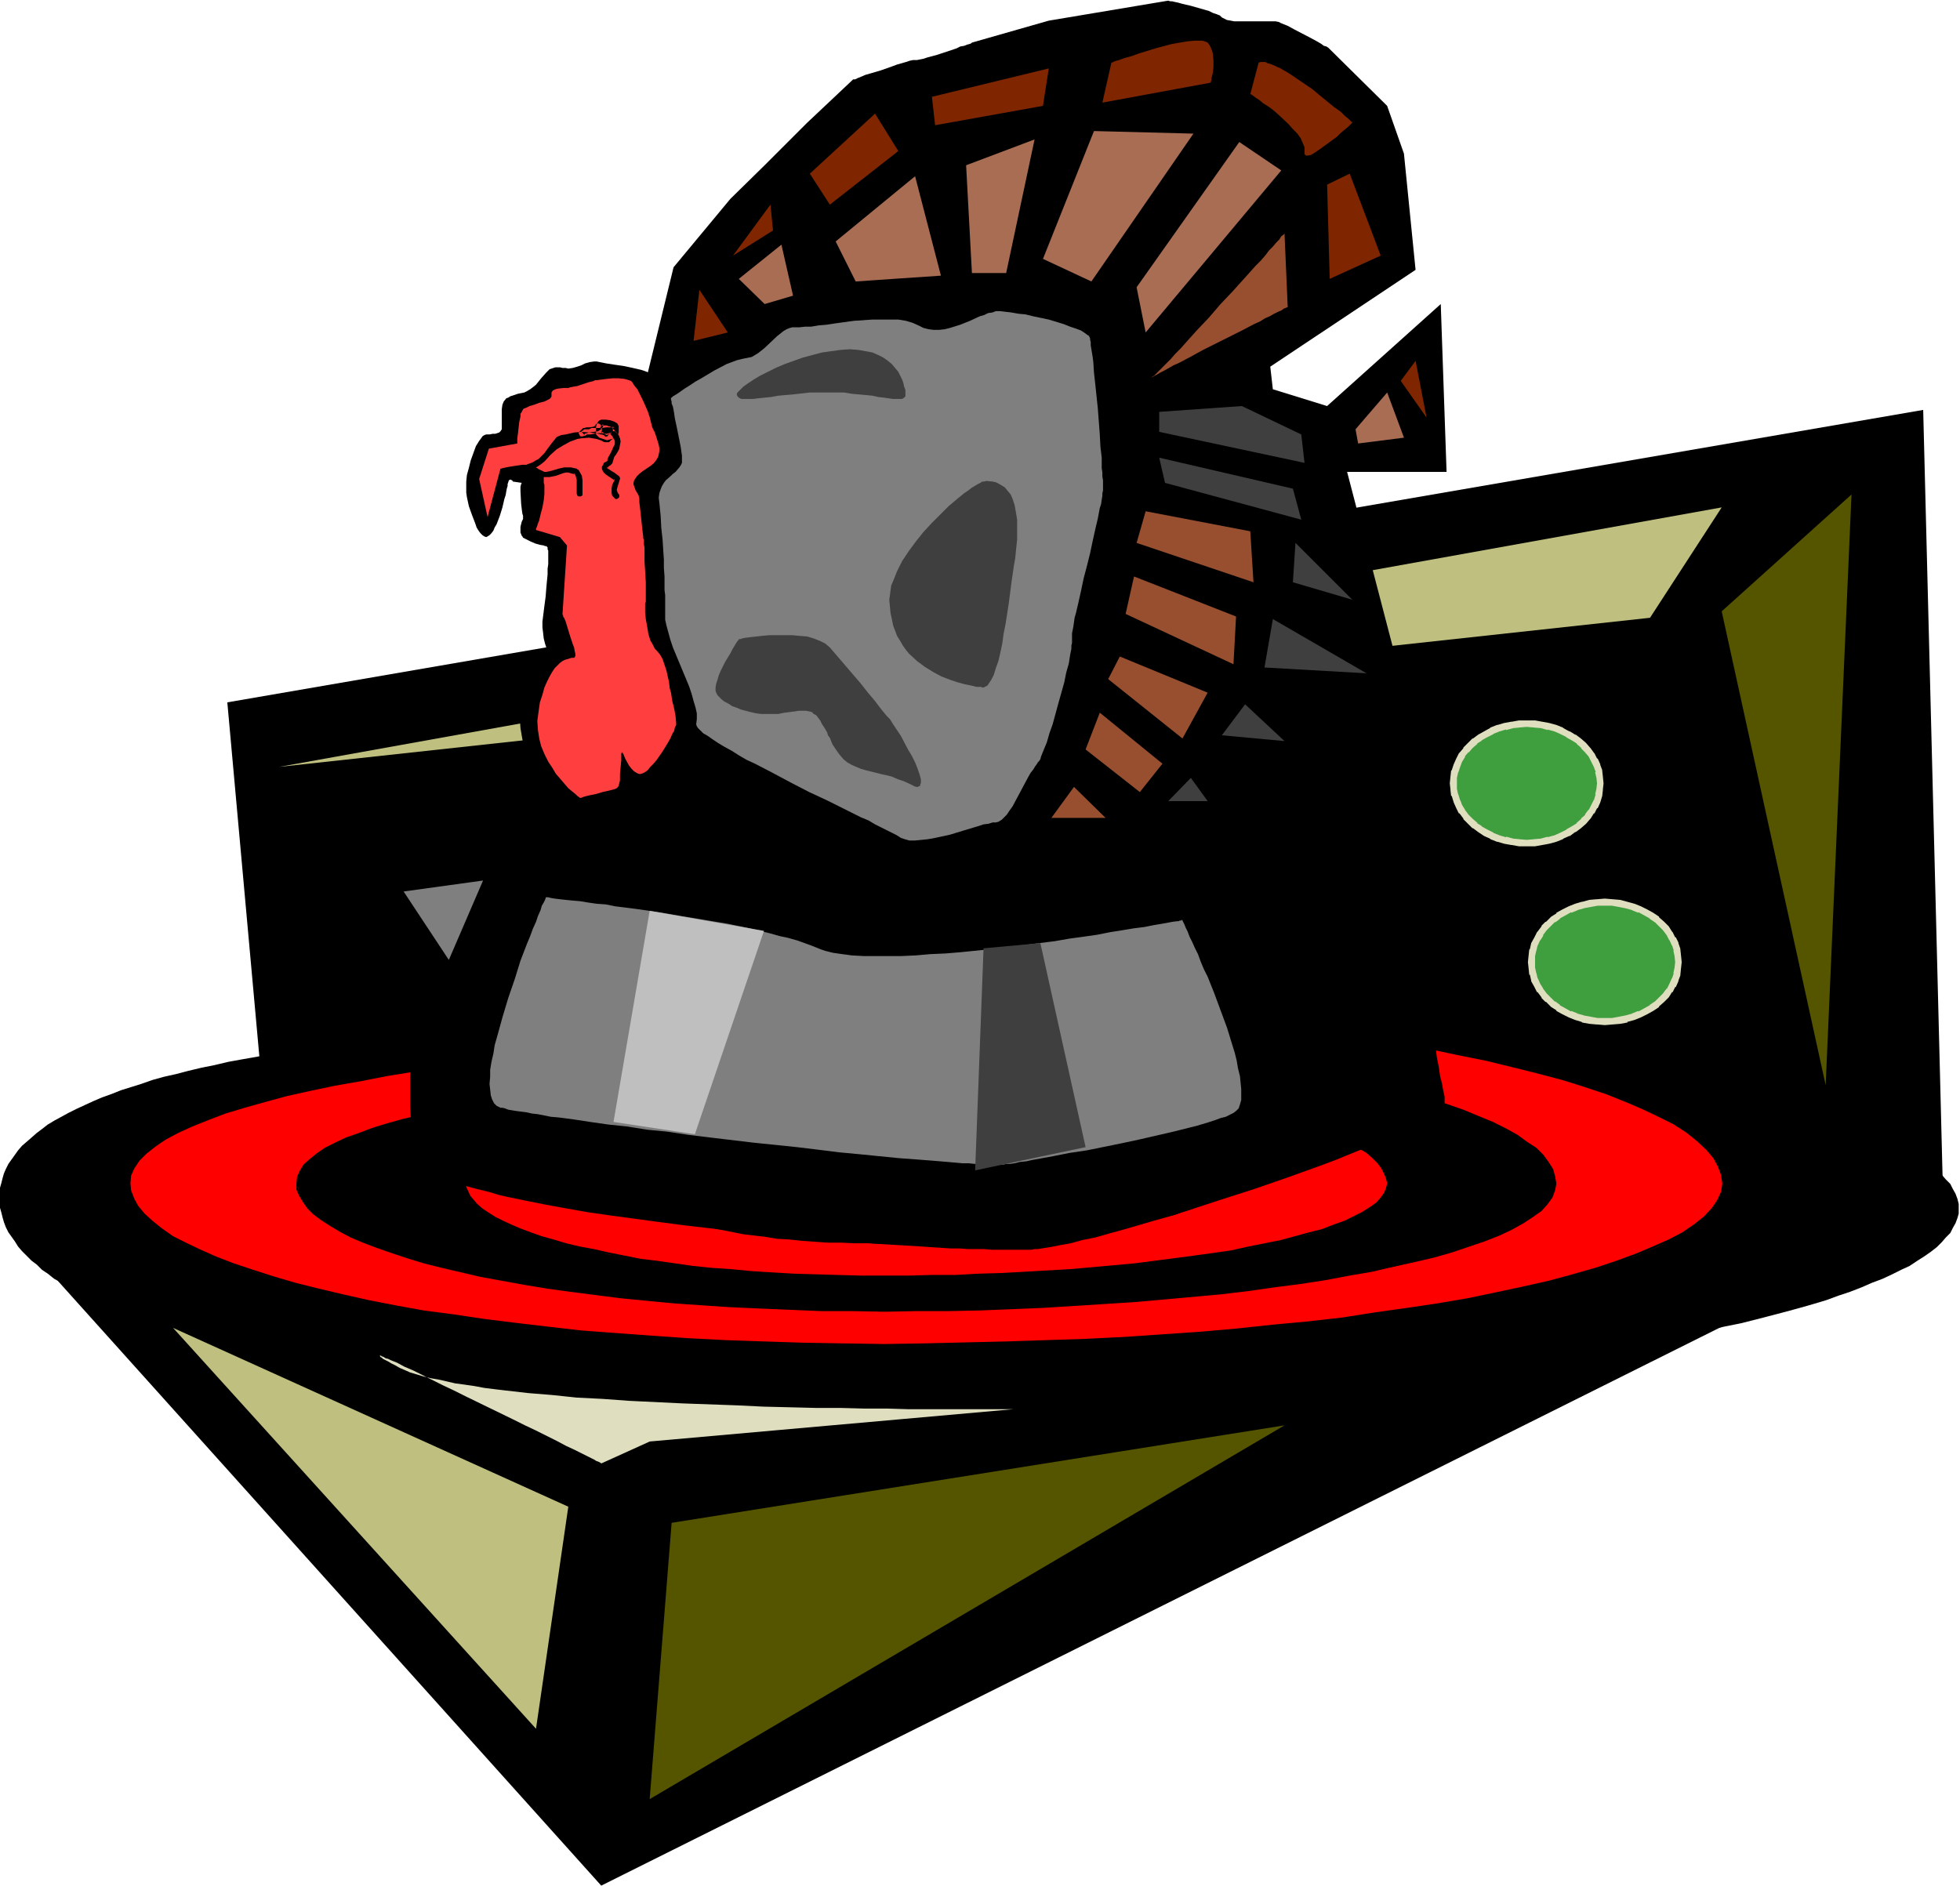 <svg xmlns="http://www.w3.org/2000/svg" fill-rule="evenodd" height="471.921" preserveAspectRatio="none" stroke-linecap="round" viewBox="0 0 3035 2921" width="490.455"><style>.brush1{fill:#000}.pen1{stroke:none}.brush2{fill:#bfbf7f}.brush4{fill:#7f7f7f}.brush6{fill:#7f2600}.brush7{fill:#a96d54}.brush9{fill:#3f3f3f}.brush11{fill:#550}.brush12{fill:#dfdfbf}.brush13{fill:#3f9f3f}</style><path class="pen1 brush1" d="m3008 1822-30-1187-2626 453 50 553 2606 181z"/><path class="pen1 brush2" d="M2555 957 432 1188l2234-402-111 171z"/><path class="pen1 brush1" d="m49 1939 882 982 2102-1049-2984 67z"/><path class="pen1 brush1" d="m1329 2169 88-1 87-1 85-2 84-2 82-4 81-4 79-4 78-5 75-6 37-4 37-3 36-4 35-3 35-4 34-4 34-4 33-4 32-5 32-4 32-5 30-4 30-5 29-5 29-5 28-5 27-6 26-5 26-6 25-5 24-6 23-6 23-6 22-6 21-6 20-6 19-7 18-6 18-7 16-7 16-6 15-7 14-7 13-6 12-8 11-7 10-7 9-7 8-8 6-7 7-7 4-8 4-7 3-8 2-7v-15l-2-8-3-8-4-7-4-8-7-7-6-7-8-8-9-7-10-7-11-7-12-7-13-7-14-7-15-7-16-6-16-7-18-6-18-7-19-6-20-6-21-7-22-6-23-6-23-6-24-5-25-6-26-5-26-6-27-5-28-6-29-5-29-5-30-4-30-5-32-5-32-4-32-5-33-4-34-4-34-4-35-4-35-3-36-4-37-3-37-3-75-6-78-6-79-4-81-4-82-3-84-3-85-2-87-1h-216l-41 1-41 1-40 1-39 1-38 1-37 1-37 2-36 1-35 2-34 2-34 2-32 3-32 2-32 3-30 3-30 2-29 3-28 3-28 4-27 3-26 4-25 3-25 4-24 4-23 5-23 4-22 4-21 5-20 4-21 5-19 5-18 4-18 5-17 6-16 5-16 5-15 6-14 5-14 6-13 6-13 6-12 6-11 6-11 6-10 6-9 7-8 6-8 7-8 7-7 6-6 7-5 7-5 7-5 7-4 8-3 7-2 7-2 8-2 7-1 8v15l1 8 2 7 2 8 2 7 3 8 4 8 5 7 5 7 5 8 6 7 7 7 8 8 8 6 8 8 9 6 10 8 11 6 11 7 12 7 13 6 13 7 14 6 14 7 15 6 16 6 16 6 17 6 18 6 18 6 19 5 21 6 20 5 21 5 22 5 23 5 23 5 24 5 25 4 25 5 26 4 27 4 28 4 28 4 29 4 30 3 30 4 32 3 32 3 32 3 34 2 34 3 35 2 36 2 37 2 37 2 38 1 39 2 40 1 41 1 41 1h42l43 1h43z"/><path class="pen1" style="fill:red" d="M1370 1821h-36l-42 1h-11l-10 1-8 1-8 1-6 2-5 2-3 2-1 2v3l1 4 2 3 2 3 3 3 5 3 5 4 7 3 7 3 9 3 11 2 12 2 14 2 15 1 18 1h60l44-2 44-3 21-2 20-2 18-2 18-3 15-4 7-1 6-2 6-2 5-2 4-2 4-2 3-3 2-2 1-3 1-3-2-5-2-6-5-5-7-6-9-5-11-6-12-5-15-5-18-4-9-3-9-1-22-4-11-2-12-2-13-1-13-1-14-1-14-1-15-1h-15l-16-1h-16l-34 1h-34l-35 2-33 1-34 3-32 2-31 4-29 4-14 2-26 4-12 3-11 2-11 3-9 3-9 3-8 3-7 3-6 4-5 3-5 4-3 3-1 4-1 4 1 5 1 4 2 4 3 4 3 4 5 4 5 4 6 4 7 4 7 4 8 4 9 4 10 3 11 4 11 4 12 3 13 3 14 3 14 3 14 3 16 2 17 3 17 2 18 2 18 2 19 2 20 1 20 1 21 1 22 1 23 1h23l47-1 47-1 46-2 46-2 45-4 43-4 21-3 20-2 19-3 19-3 18-3 18-3 16-4 16-3 14-4 14-4 13-3 11-4 11-5 9-5 8-4 6-5 5-5 4-5 3-5v-11l-2-6-3-5-4-5-5-5-6-6-7-5-9-5-9-5-10-5-12-5-12-5-14-5-14-5-16-4-16-4-17-4-19-4-19-4-20-3-20-4-22-3-23-3-24-2-24-3-25-1-26-2-27-2-27-1-29-1h-119l-60 2-59 2-57 4-29 2-27 2-27 3-27 3-26 3-25 3-24 4-24 3-22 5-22 4-20 4-19 4-18 5-17 5-15 5-14 6-13 5-11 6-10 6-8 6-6 6-5 6-2 7-2 6 1 7 2 7 4 7 5 6 7 7 8 7 9 6 11 7 11 6 14 6 14 6 16 6 17 6 19 5 19 6 21 5 22 5 22 5 25 4 25 4 26 4 27 4 28 3 29 3 31 3 31 3 32 2 33 2 34 1 35 1 35 1h37l73-1 73-2 71-3 36-2 34-2 34-3 34-3 32-3 32-4 31-4 30-4 29-4 28-5 26-4 26-6 24-5 23-6 21-5 20-6 19-7 17-6 15-7 13-7 11-7 10-7 7-8 6-8 3-8 1-3v-5l-1-8-3-7-4-9-6-7-8-8-10-8-12-8-12-7-15-8-16-7-18-7-19-7-21-7-22-7-24-6-24-6-27-6-28-5-28-6-31-5-31-4-33-5-34-4-35-3-36-3-37-3-38-3-39-2-41-2-41-1h-42l-43-1-87 1-85 2-43 2-42 2-41 3-40 3-40 3-39 4-38 3-37 4-36 5-35 5-34 5-32 6-31 5-29 6-29 7-26 6-25 7-23 7-21 7-20 8-17 8-15 8-13 9-6 4-5 4-5 5-4 4-3 4-3 5-4 9-1 5v4l1 10 3 9 5 10 8 9 9 9 12 9 13 9 15 9 17 8 19 9 21 8 23 8 24 8 26 8 28 7 29 7 31 6 32 7 34 6 36 6 36 5 38 5 40 4 40 5 43 3 43 4 44 2 46 3 46 2 48 1 49 1h149l50-2 49-1 49-2 47-3 47-3 47-3 46-4 44-4 44-5 42-5 41-5 39-6 39-5 37-7 35-7 34-6 32-8 30-8 28-7 26-8 25-9 11-5 11-4 19-9 9-5 8-4 8-5 8-5 6-5 6-5 5-5 5-5 3-5 4-5 2-6 2-5 1-5 1-6-1-5-1-5-1-6-2-5-6-11-5-5-4-5-6-5-5-6-6-5-7-5-8-5-8-5-17-10-20-10-22-9-24-10-26-9-28-9-30-8-32-8-33-8-35-8-38-7-38-7-41-6-42-6-43-6-45-5-47-5-48-4-49-4-51-3-51-3-53-2-54-1-56-1-56-1-57 1-56 1-56 1-56 2-54 2-55 3-53 3-52 4-51 4-50 5-49 5-48 6-46 6-45 6-43 7-41 7-40 8-38 8-36 8-33 9-16 4-16 5-15 5-15 4-13 5-13 5-13 5-12 5-11 5-11 5-10 6-9 5-9 5-8 5-7 6-7 6-6 5-5 6-4 6-4 6-2 6-3 5-1 6v13l1 6 2 6 2 6 4 6 3 5 5 7 5 6 6 5 7 6 7 6 7 6 9 5 9 6 10 6 10 6 11 5 11 5 13 6 12 5 13 5 14 5 15 6 15 5 15 5 16 4 34 10 36 9 38 9 40 9 41 7 44 8 46 7 47 7 49 6 51 6 52 5 54 5 55 4 57 4 58 3 59 2 61 2 62 1h126l63-1 63-2 61-2 61-3 60-3 60-3 58-5 57-4 56-6 54-5 53-7 51-7 50-7 48-8 46-8 44-8 21-4 20-5 20-5 20-4 19-5 18-5 18-5 17-5 17-5 16-6 15-5 15-5 14-6 13-5 13-6 11-6 11-6 11-6 9-6 9-6 8-6 7-6 7-7 5-6 5-7 4-6 3-6 2-7 2-7v-13l-1-7-2-7-3-6-4-7-4-7-5-6-6-7-6-6-7-7-9-6-8-6-10-7-10-6-11-6-11-6-12-7-13-6-14-5-14-6-15-6-15-6-16-5-17-6-17-5-18-6-19-5-19-5-19-6-20-5-21-5-22-4-22-5-45-9-24-4-48-9-51-8-52-7-55-7-56-6-58-6-60-5-61-5-63-4-64-3-66-2-67-2-69-2h-69v263z"/><path class="pen1 brush1" d="m1370 1819-4-1-4 1h-66l-5 1h-10l-5 1h-5l-4 1h-9l-4 2h-3l-3 1-3 1-4 2-2 1-1 2v2h4v-1l1-2h2l1-1 3-1 3-1h3l4-2h8l4-1h5l5-1h10l5-1h66l4-1 3 1h1v-3zm-132 14v3l1 3 1 2 2 2v1l1 2 2 2 2 2 2 2 3 1 2 2 3 2 7 3 3 2 4 1 5 2 5 1 5 1 5 1 12 2 7 1 7 1 8 1h8l8 1h18l11 1v-3l-11-1h-18l-8-1h-8l-8-1-7-1-6-1-12-2-6-1-5-1-4-1-5-2-4-2-3-1-7-3-2-2-3-1-2-2-2-2-2-1-1-2-1-1-1-2-1-1-1-2v-5h-4zm132 42 9-1h43l11-1h22l11-1 33-3h10l11-1 9-2h11l9-2 9-1 9-1 9-2 7-2 8-1 6-2 7-2 5-2 6-2 5-3 6-4 2-3 2-3 1-2v-1h-3l-1 2-1 2-2 3-2 2-4 2-4 2-5 2-6 2-6 2-7 2-8 1-7 2-8 1-10 2-9 1-8 2h-11l-9 2-11 1h-10l-33 3h-22l-11 1-11 1h-43l-9 1v3z"/><path class="pen1 brush1" d="m1631 1833-1-3v-3l-2-3-2-3-2-3-5-6-9-5-4-3-6-3-5-3-6-2-8-3-7-2-7-3-9-2-9-2-9-3-10-1-10-3-11-1-11-2-13-1-13-2-12-1-14-1-14-1-15-1h-47v3h47l15 1 14 1 14 1 12 1 13 2 12 1 11 2 11 1 10 3 10 1 10 3 8 2 9 2 7 3 8 2 6 3 6 2 6 3 5 2 5 3 4 3 3 2 6 6 2 3 2 2 1 3v2l1 4v-1h3zm-261-66h-69l-17 1h-17l-17 1-17 2-17 1-17 1-16 1-15 1-16 2-16 1-15 3-14 2-14 2-13 2-13 2-11 3-12 2-10 3-10 3-9 3-8 3-7 3-7 4-4 3-5 4-3 4-2 5v4h3v-4l2-3 2-4 4-3 5-4 6-3 7-3 8-3 9-3 9-3 11-3 11-2 12-3 13-2 13-2 14-2 14-2 15-2 15-2 16-2 15-1 16-1 17-1 17-1 17-2 17-1h17l17-1h69v-3zm-391 66v4l1 5 2 4 3 4 4 5 4 4 6 4 6 4 6 4 8 4 8 4 10 4 10 4 10 3 11 4 13 3 12 3 13 3 15 3 15 3 15 3 17 2 17 2 18 3 18 1 19 2 41 3h21l22 1h22l24 1v-3l-24-1h-22l-22-1h-21l-41-3-19-2-18-1-18-3-16-2-17-2-16-3-14-3-15-3-13-3-13-3-12-3-11-4-11-3-10-4-8-4-9-4-7-3-7-4-6-5-5-3-4-5-4-3-2-5-2-3-1-4v-4h-3zm391 94 22-1h48l23-1 70-3 23-1 22-2 22-2 44-4 20-3 20-2 20-3 19-3 18-3 17-3 17-3 16-4 14-4 14-3 13-5 11-3 11-5 9-4 8-6 7-4 5-5 4-6 3-6 1-4v-1h-3l-1 5-2 5-4 4-5 6-6 4-8 5-10 4-9 5-12 3-13 5-14 3-14 4-16 4-16 3-17 3-19 3-19 3-19 3-20 2-20 3-44 4-22 2-22 2-23 1-70 3-23 1h-48l-22 1v3z"/><path class="pen1 brush1" d="m1891 1833-1-6-2-5-3-6-4-6-5-5-6-5-8-6-8-5-10-6-10-5-11-4-13-5-14-5-14-4-16-5-16-4-17-4-19-4-19-4-20-3-21-4-21-3-24-2-23-3-24-2-26-3-26-1-27-2-27-1-28-1h-58v3h58l28 1 27 1 27 2 26 1 26 3 24 2 23 3 23 2 21 3 22 4 19 3 20 4 18 4 17 4 16 4 16 5 14 4 14 5 12 5 11 5 11 4 9 5 8 5 7 6 7 5 5 6 3 4 3 5 2 6 1 6v-1h3zm-521-119h-61l-30 1-30 1-29 1-30 2-29 1-57 4-28 2-27 3-26 3-27 3-25 3-24 4-23 4-23 4-21 3-20 5-20 4-18 5-17 5-15 5-14 6-13 5-12 6-9 6-8 6-7 6-4 7-4 7v7h3v-6l3-6 4-7 7-6 8-6 9-6 11-5 13-5 14-6 15-5 17-5 18-5 19-4 20-5 22-3 23-4 23-4 24-4 25-3 26-3 26-3 27-3 28-2 57-4 29-1 30-2 29-1 30-1 30-1h61v-3zm-651 119v7l3 7 3 7 6 7 6 7 8 6 10 6 11 7 11 7 14 6 15 6 15 6 17 6 19 5 19 6 21 5 22 5 23 4 24 5 25 5 26 3 27 4 29 4 29 3 30 2 31 3 32 2 34 2 68 2 36 1h37v-3h-37l-36-1-68-2-34-2-32-2-31-3-30-2-29-3-28-4-28-4-25-3-25-5-25-5-22-5-22-4-21-5-20-6-18-5-17-6-16-6-14-6-13-6-12-6-11-7-9-6-8-7-6-7-5-6-3-7-3-6v-6h-3zm651 146h36l37-1h36l37-2 35-1 36-2 35-2 35-2 34-3 33-3 33-3 31-4 32-4 30-4 29-4 28-4 26-6 26-5 24-5 23-6 21-6 20-5 19-7 17-6 15-7 13-7 12-8 10-7 7-7 6-8 3-9 2-7v-1h-3l-2 8-3 7-5 7-7 8-10 7-11 7-14 7-14 7-17 6-18 7-20 5-22 6-22 6-25 5-25 5-27 6-28 4-29 4-30 4-31 4-31 4-33 3-33 3-34 3-35 2-35 2-36 2-35 1-37 2h-36l-37 1h-36v3z"/><path class="pen1 brush1" d="m2151 1833-2-9-3-8-4-8-7-8-8-8-10-8-11-7-13-8-14-8-17-7-18-7-19-7-21-7-22-7-24-6-24-6-27-6-28-5-28-6-31-4-31-5-33-5-34-4-35-3-37-4-37-2-38-3-39-2-40-2-42-1h-84v3h84l42 1 40 2 39 2 38 3 37 2 37 4 35 4 33 3 33 5 32 5 30 4 29 6 27 5 27 6 25 6 23 6 22 7 21 7 19 7 17 7 17 7 14 7 13 8 12 7 9 8 8 8 6 8 4 8 3 7 2 8h3zm-781-171h-88l-85 2-42 2-42 2-41 3-81 6-39 3-37 4-74 9-35 5-33 5-33 6-31 5-30 6-27 7-27 6-25 7-23 7-21 8-20 7-17 8-16 8-13 9-11 9-9 8-6 10-4 9-1 10h3l1-9 4-9 6-8 8-9 11-9 13-8 16-8 17-8 19-7 21-8 23-7 25-7 26-6 28-7 30-6 31-5 32-6 34-5 35-5 73-9 37-4 39-3 81-6 41-2 42-3 42-2 85-2h88v-3zm-911 171v10l4 9 6 10 7 10 9 9 12 9 14 9 15 9 17 9 19 8 21 8 23 8 24 8 26 8 28 7 30 7 30 7 33 6 33 6 36 6 36 5 39 5 39 5 41 4 42 4 43 3 45 3 45 2 47 2 48 2h48l51 1v-3l-51-1h-48l-48-2-47-2-45-2-45-3-43-3-42-4-41-4-39-5-38-5-36-5-36-6-34-6-32-6-31-7-29-7-28-7-26-8-24-8-23-8-20-8-19-9-17-8-15-9-14-8-11-9-10-10-7-9-5-9-4-9v-9h-3zm911 199 49-1h50l49-1 50-2 48-2 48-3 94-6 45-4 44-4 44-4 42-5 42-6 39-5 39-6 37-7 35-6 34-8 32-7 30-7 28-8 26-9 24-8 23-9 19-9 18-10 15-10 13-9 9-10 8-11 4-11 2-10v-1h-3l-2 10-4 11-7 9-10 11-12 9-15 10-17 9-19 9-22 9-24 8-27 9-28 8-30 7-32 7-34 8-35 6-37 6-38 7-40 5-41 6-42 4-44 5-44 4-45 4-94 6-48 3-48 2-50 2-49 1h-50l-49 1v3z"/><path class="pen1 brush1" d="m2410 1833-2-11-3-11-7-11-8-11-11-11-14-9-15-11-18-10-20-10-22-9-24-10-26-9-28-9-30-8-32-9-33-7-36-8-37-7-38-7-41-6-42-6-44-6-45-5-46-5-49-4-48-4-51-3-105-5-109-2h-56v3h56l109 2 105 5 51 3 48 4 49 4 46 5 45 5 43 6 42 6 41 6 38 7 37 7 36 8 33 7 32 9 30 8 28 9 26 9 24 10 21 9 20 10 18 10 15 10 13 10 11 11 9 10 6 11 3 9 2 12v-1h3zm-1040-224h-114l-56 2-56 2-55 2-107 6-103 8-50 5-49 5-47 6-47 6-45 6-43 7-41 8-40 7-38 8-35 8-34 9-32 9-29 9-27 10-25 10-22 10-20 11-16 11-14 11-12 11-8 12-5 13-1 12h3l1-12 5-11 8-12 11-11 14-11 16-11 19-10 22-10 25-10 26-10 30-9 32-9 33-9 36-8 38-8 40-7 41-8 43-7 45-6 46-6 47-6 49-5 50-5 103-8 107-6 55-2 56-2 56-2h114v-3zM199 1833l1 12 5 13 7 12 10 12 12 12 15 12 18 11 20 11 22 11 25 11 27 11 30 9 31 10 34 10 36 9 38 9 40 9 42 8 43 8 46 6 47 7 49 6 51 6 52 6 54 4 55 4 57 4 58 3 59 2 62 2 61 1 64 1v-3l-64-1-61-1-62-2-59-2-58-3-57-4-55-4-54-4-52-6-51-6-48-6-47-7-46-6-44-8-41-8-40-9-38-9-36-9-34-10-31-10-30-10-26-10-25-11-23-11-20-10-17-12-15-12-12-11-10-12-6-11-5-13-1-11h-3zm1171 252 62-1 126-2 123-5 60-3 59-4 58-4 57-5 56-6 54-5 54-6 51-8 49-7 48-7 47-8 43-9 42-9 40-9 37-10 35-10 33-11 30-11 27-11 24-11 22-12 18-12 16-12 12-14 9-13 6-14 2-12v-1h-3l-2 13-6 13-8 12-12 13-15 12-19 13-21 11-25 11-26 11-30 11-33 11-35 10-37 10-40 9-42 9-43 9-47 8-47 7-50 7-51 8-53 6-54 5-56 6-57 5-58 4-59 4-60 3-123 4-126 3-62 1v3z"/><path class="pen1 brush1" d="m2670 1833-2-14-5-14-8-13-11-13-14-13-17-13-19-13-23-12-25-12-28-12-30-12-33-11-35-11-38-10-40-10-42-10-44-9-47-10-49-8-50-8-52-7-55-7-57-6-57-6-60-5-61-5-63-4-65-3-65-2-68-2-68-1h-69v3h69l68 1 68 2 65 2 65 3 63 5 61 4 60 5 57 6 57 6 54 7 52 7 51 8 48 8 47 10 45 9 41 10 40 10 38 10 35 11 33 11 30 12 28 12 25 12 22 11 20 13 16 13 14 13 11 13 7 13 5 13 2 14v-1h3z"/><path class="pen1 brush1" d="M735 1219v1l-1 2v2l-3 5-3 7-5 9-6 9-8 10-10 10-6 4-12 9-8 4-8 4-8 3-9 3-9 3-10 2-11 1-12 2h-12l-13-1-14-1-15-2-15-3-6-1-4 1-3 2-2 3-1 4v6l2 6 2 7 3 8 4 9 5 9 5 11 6 11 6 11 14 23 28 50 13 26 12 24 5 12 5 12 4 11 4 10 2 11 2 9v17l-5 37-1 18-2 17v49l1 15 1 14 3 13 3 12 3 11 5 10 5 9 6 8 7 6 5 3 7 4 7 4 8 3 8 3 10 4 10 4 11 3 12 3 12 3 13 4 13 3 29 6 30 6 33 6 34 6 35 5 37 5 37 5 38 5 78 9 77 8 38 3 37 3 37 3 35 3 34 2 33 2 30 2 15 1h14l13 1h25l12 1h61l5-1h5l6-1 6-1 7-1 15-3 17-3 18-5 20-4 21-6 22-6 24-7 24-7 25-7 25-8 52-17 53-17 52-18 25-9 25-9 24-9 22-9 22-9 21-8 19-8 18-8 16-8 14-7 12-7 6-3 4-3 4-4 4-2 3-3 3-2v-2l1-2v-13l-2-9-2-11-3-12-2-14-3-15-2-16-2-17-1-18v-19l2-19 3-20 4-21 7-21 9-24 10-23 12-23 13-23 12-22 13-21 11-19 6-9 5-10 9-16 7-15 2-6 2-6 1-5v-5l-1-4-1-3-3-3-3-2-5-1h-5l-7 1-9 1-8 2-9 2-16 1h-15l-13-1-13-3-11-4-10-5-10-7-8-7-7-8-6-9-6-10-4-9-5-11-3-11-3-11-3-22-3-22v-40l1-9v-8l1-6 1-6v-5l1-3v-3h-1l-3 1h-5l-7 1-9 1-10 2-13 2-13 2-16 2-17 3-19 2-19 3-22 3-22 3-23 3-25 4-26 4-26 3-28 4-29 4-29 4-30 5-30 4-32 4-64 9-65 9-133 18-68 10-66 9-66 8-63 9-32 4-30 4-30 4-29 4-29 3-27 3-27 4-25 3-25 3-23 3-22 2-22 3-19 2-19 2-16 2-16 1-14 1-12 1-10 1h-20l-3-1h-1z"/><path class="pen1 brush1" d="m999 594 44-180 88-106 53-52 66-66 70-66 1-1h3l4-2 5-2 7-3 7-2 17-5 17-6 8-3 7-2 7-2 6-2 5-1h6l5-1 5-1 6-2 15-4 15-5 15-5 6-3 6-1 5-2 4-1 2-1 1-1 119-34 185-31 3 1h3l4 1 5 1 7 2 13 3 28 8 6 3 6 2 5 2 3 3 4 2 4 2 6 1 5 1h64l5 1 4 2 5 2 5 2 11 6 25 13 11 6 5 3 4 3 4 1 3 2 1 1 1 1 89 88 26 74 18 180-225 150 4 35 84 26 176-158 9 260h-154l79 303-1 2-2 3-3 3-3 4-4 5-5 6-6 6-6 7-7 8-8 9-8 8-10 10-10 10-10 10-12 11-12 11-13 11-14 11-14 12-15 12-16 12-17 12-17 12-18 12-19 12-20 12-20 11-21 11-22 12-22 10-23 11-13 5-13 5-13 4-14 5-15 4-16 4-15 4-17 3-35 7-36 6-38 5-39 5-41 4-41 3-42 3-43 2-86 3-42 1-42 1h-41l-40-1-40-1h-37l-36-2-35-1-16-1-16-1-15-1-14-1-14-1-14-1-12-1-12-1-11-1-10-1-10-1-8-1-8-1-7-1-6-2-4-1-5-1-2-1-2-1-1-1-1-5-2-7-2-8-2-9-3-10-3-11-6-23-6-23-3-11-2-11-2-10-1-8-1-8-1-5 1-5 3-4 3-4 6-4 5-3 7-2 15-5 14-4 7-3 6-2 5-2 4-2 3-2v-8l-1-8-3-10-2-11-2-12-1-14v-31l2-9 2-8 4-8 4-8 10-15 11-13 5-6 6-5 5-5 4-4 3-3 4-3 1-1h1l132-401z"/><path class="pen1 brush1" d="M794 746v-1l-3-2h-1l-2 1-1 3-1 3v3l-1 3-1 5-1 6-2 6-3 13-4 13-5 13-3 5-2 5-3 4-3 3-3 2-2 1-3-1-3-2-3-3-3-4-3-5-2-6-5-13-5-14-3-14-1-7v-17l1-10 3-11 3-12 4-11 4-11 5-8 3-4 2-3 3-2 3-1h5l5-1h4l3-1 3-1 2-2 2-3v-31l1-7 2-5 4-5 3-1 3-2 6-2 6-2 5-1 5-1 4-2 5-3 4-3 5-4 8-10 8-9 5-5 6-2 3-1h7l4 1h5l4 1 7-1 7-2 6-2 6-3 7-2 7-1h4l5 1 5 1 5 1 13 2 14 2 14 3 13 3 6 2 5 2 5 2 3 3 3 3 1 3 1 3 1 4 5 8 5 9 5 9 5 9 1 5 1 5 1 5-1 5-1 5-2 5-3 6-2 5-3 12-2 12-1 12-1 12v10l-1 4v3l-1 3-1 2-2 2-2 3-2 4-2 5-3 5-2 6-6 13-5 16-1 8-1 8-1 9v9l1 8 2 10 2 9 3 12 2 13 3 13 11 58 2 14 2 13 2 11 2 11 2 8v4l1 2v5l1 1 4 5 4 4 3 4 3 4 2 4 3 3 3 5 3 4 4 4 3 3 4 2 2 2 1 3v8l-1 5-2 5-5 12-7 10-4 5-4 4-4 3-5 2-5 1h-5l-10-3-8-3-7-3-7-4-5-2-4-2h-3v1l-1 1-1 3v2l-1 7-2 9-1 9-2 7-1 4-2 3-2 1-1 2h-3l-2-2-2-1-3-1-2-3-4-2-3-3-5-4-9-8-10-9-11-12-12-12-11-14-11-14-11-15-10-16-8-16-6-17-3-9-2-8-1-9-1-8v-9l1-8 2-16 2-15 1-13 1-11 1-10v-9l1-7v-21l-1-2v-3l-1-1-1-1h-2l-2-1-6-1-7-2-7-3-6-3-6-3-1-2-1-1-2-5v-9l2-8 1-2 1-2v-5l-1-3-1-7-1-9-1-19v-7l1-4 1-2-14-2z"/><path class="pen1 brush4" d="M1030 951v-29l-1-8v-21l-1-13v-13l-1-15-1-16-2-18-1-19-2-20-1-8 1-7 2-6 2-5 3-5 3-4 8-7 3-3 4-3 6-7 2-3 2-4v-11l-2-14-3-15-3-15-3-14-1-7-1-6-1-5-2-5v-3l-1-3v-3h1l2-2 5-3 6-4 7-5 8-5 9-6 9-5 20-12 19-10 8-3 8-3 8-2 5-1 5-1 5-1 5-3 5-3 10-8 19-18 10-8 5-3 5-2 4-1h11l9-1h9l12-2 12-1 13-2 29-4 29-2h40l12 2 10 3 9 4 8 4 8 2 8 1h8l9-1 8-2 16-5 15-6 15-7 7-2 6-3 7-1 5-2h7l8 1 9 1 11 2 11 1 12 3 24 5 23 7 10 4 9 3 8 3 6 4 4 3 2 1 1 2 1 2v2l1 4v5l1 6 1 6 1 6 1 8 1 16 2 18 2 19 2 19 3 40 1 19 2 17v16l1 7v6l1 6v16l-1 4v4l-1 6-1 7-2 6-3 16-4 17-4 18-4 19-5 20-5 19-4 19-4 18-4 17-2 7-1 7-1 7-1 5-1 5v15l-1 4v5l-1 5-1 5-2 13-4 14-3 15-9 32-9 33-5 14-4 14-5 12-2 5-2 5-1 4-2 3-2 2-1 2-3 4-3 5-4 5-4 7-8 15-8 15-8 15-5 7-4 6-4 4-4 4-5 3-4 1h-5l-6 2-8 1-9 3-10 3-10 3-23 7-23 5-11 2-10 1-10 1h-9l-7-2-6-2-3-2-5-3-6-3-8-4-8-4-10-5-10-6-12-5-12-6-12-6-28-14-28-13-29-15-28-15-27-14-13-6-12-7-11-7-11-6-10-6-9-6-7-5-7-4-5-5-3-3-2-3-1-3 1-8v-9l-2-9-3-10-3-11-4-12-10-24-10-24-5-12-4-12-3-11-3-11-2-9v-9z"/><path class="pen1" style="fill:#ff3f3f" d="m898 1236-1-1-3-2-3-3-5-4-6-5-6-7-6-7-7-8-6-10-6-9-6-12-5-12-3-12-2-13-1-14 2-15 2-14 4-12 3-11 4-9 4-8 4-7 4-6 4-4 4-4 4-3 4-2 4-1 6-2h4l1-1 1-2v-3l-1-4-1-6-2-5-4-12-4-13-3-10-2-5-2-3v-2l-1-1 7-107-11-13-37-11v-2l1-2 1-3 1-3 2-5 2-9 3-11 2-11 1-10v-14l-1-3v-10l-1-2-1-1-2-2-3-4-2-3-3-2-2-2-3-1-3-1h-13l-7 1-13 2-5 1-5 1-3 1h-1l-20 75-13-59 15-47 44-8v-8l1-7 1-9 1-9 2-9v-4l2-3 1-2 1-2 1-1 3-1 6-3 7-2 8-3 8-2 6-3 2-1 2-2 1-2v-6l2-3 4-2 4-1 9-1h7l3-1 5-1 6-1 6-2 12-4 4-1 4-1 1-1h3l7-1 8-1 10-1h9l9 1 4 1 3 1 3 1 2 2 3 5 5 6 4 8 4 8 8 18 3 9 2 8 2 8 4 8 3 9 3 10 1 5v5l-1 5-1 4-3 5-4 5-5 4-6 4-6 4-5 4-4 4-2 3-2 3-1 4v3l1 2 2 6 1 2 2 3 2 4 1 4v6l1 8 1 9 2 19 1 9 1 8v3l1 2v7l1 5v21l1 16 1 17v30l-1 3v14l1 10 2 11 2 12 3 10 3 5 2 4 2 4 3 3 5 6 4 7 3 9 3 9 2 9 2 9 1 9 2 7 2 13 3 12 2 11 1 11v3l-2 4-1 5-3 5-3 7-4 7-8 13-9 13-5 6-5 5-4 5-4 3-4 2-3 1h-2l-3-1-5-3-4-4-4-5-6-11-2-5-2-4-1-1v1l-1 1v11l-1 10-1 11v10l-1 4-1 4-1 2-2 2-2 1-3 1-8 2-9 2-10 3-10 2-8 2-3 1-2 1h-2z"/><path class="pen1 brush6" d="m1127 515-53 13 9-79 44 66zm8-119 58-79 4 40-62 39zm119-127 31 48 106-83-36-58-101 93zm194-75-5-44 181-44-9 58-167 30zm259-35 14-62h1l2-1 2-1 3-1 4-1 8-3 11-3 11-4 13-4 13-4 26-7 12-2 12-2 11-1h12l3 1 3 1 2 1 3 4 2 4 2 5 1 4 1 11v10l-1 9-2 8v3l-1 2v2l-168 31zm242-62-13 49h1l3 2 4 3 6 4 6 5 8 5 8 6 8 7 15 14 7 8 7 7 5 7 3 7 3 7v10l1 2 1 1h3l5-1 5-3 6-4 7-5 7-5 15-11 6-6 6-5 5-4 4-4 3-3v-1h-1l-2-2-2-2-2-2-4-3-3-3-4-4-10-7-11-9-11-9-12-10-25-17-12-8-12-7-11-5-5-2-4-1-4-2h-7l-3 1zm141 172 48 127-79 36-4-146 35-17z"/><path class="pen1 brush7" d="m1144 432 40 39 44-13-18-79-66 53zm150-58 31 62 132-9-40-154-123 101zm202-118 9 167h53l44-207-106 40zm198-53-79 198 75 35 158-229-154-4zm225 17-159 225 14 70 210-251-65-44z"/><path class="pen1" d="m1989 361 5 115h-1l-2 1-3 1-4 3-5 2-6 3-7 4-7 3-8 5-9 4-19 10-20 10-20 10-20 10-20 11-17 9-9 4-7 4-7 4-6 3-5 3-4 2-3 2-3 1 2-1 3-2 3-3 5-5 5-5 6-6 7-7 7-8 8-8 8-9 17-19 19-20 18-21 19-20 18-20 9-10 8-9 8-8 7-8 6-8 6-6 5-6 5-5 3-5 3-2 2-2v-1zm-215 431 162 31 5 79-181-61 14-49zm-18 101-13 58 167 78 4-74-158-62zm-22 124 136 56-39 71-115-92 18-35zm-31 87 97 79-35 44-84-66 22-57zm-75 163 35-48 49 48h-84z" style="fill:#974f30"/><path class="pen1 brush9" d="m2006 841 88 88-92-27 4-61zm-35 118-13 75 158 9-145-84zm-43 132 61 57-97-9 36-48zm-84 114-35 36h61l-26-36zm-49-567 128-9 92 44 5 44-225-48v-31zm0 71 207 48 13 48-211-57-9-39z"/><path class="pen1 brush7" d="m2103 687-4-22 49-57 26 70-71 9z"/><path class="pen1 brush6" d="m2192 559 17 88-40-57 23-31z"/><path class="pen1 brush9" d="m1523 1065 2-1 2-1 2-1 2-3 4-6 4-8 3-10 4-11 3-13 3-14 2-15 3-15 5-32 4-31 2-14 2-14 2-11 2-20 1-9v-31l-2-12-2-11-3-9-3-7-5-6-4-5-5-3-5-3-4-2-5-1-10-1-3 1h-3l-3 2-4 2-5 3-5 3-5 4-6 4-11 9-13 11-13 13-13 13-13 14-12 15-11 15-10 15-8 16-6 15-3 7-1 7-1 8-1 7 1 11 1 10 2 9 2 10 3 8 3 8 5 8 4 7 5 7 5 6 12 11 12 9 13 8 13 7 13 5 12 4 11 3 10 2 8 2h7l2 1h2zm-207-524 13 1 11 2 11 2 9 4 8 4 7 5 6 5 5 6 5 6 3 6 3 6 2 6 1 5 2 5v10l-2 2-3 2h-14l-7-1-7-1-9-1-9-2-10-1-11-1-11-1-12-2h-53l-26 3-12 1-11 1-11 2-10 1-10 1-8 1h-18l-4-2-2-2-1-2v-2l1-2 2-2 2-2 5-5 7-5 9-6 10-6 12-6 12-6 14-6 14-5 14-5 15-4 15-4 14-2 15-2 14-1zm-172 449h3l2-1 5-1 8-1 9-1 9-1 11-1h36l11 1 12 1 10 3 10 4 8 4 7 6 12 14 12 14 24 28 11 14 11 13 9 12 9 11 5 5 5 8 6 9 6 9 11 21 6 10 5 10 4 10 3 9 2 7v6l-1 2v2l-2 1-2 1h-2l-3-1-4-2-4-2-9-4-9-3-9-4-8-2-9-2-8-2-16-4-7-2-7-3-7-3-7-4-6-5-6-7-5-7-6-9-4-10-3-4-1-4-4-7-4-6-3-6-3-4-3-4-4-2-3-3-4-1-5-1h-11l-6 1-8 1-8 1-10 2h-26l-8-1-9-2-15-4-7-3-6-2-6-4-6-3-4-3-4-4-3-3-2-4-1-3v-5l1-6 2-6 2-7 3-7 7-14 8-13 3-6 3-5 3-5 2-3 2-2v-1z"/><path class="pen1 brush4" d="M845 1390v1l-1 3-2 4-3 5-2 7-4 9-3 9-5 11-4 11-5 12-5 13-5 13-9 29-10 29-9 30-8 29-4 14-2 13-3 13-2 12v11l-1 11 1 9 1 9 2 6 3 6 4 4 6 3h3l4 1 5 2 6 1 6 1 8 1 8 1 9 2 9 1 10 2 10 2 12 1 23 3 26 4 28 4 29 3 31 5 31 3 33 5 33 4 67 8 68 7 33 4 32 4 32 3 30 3 30 3 27 2 26 2 24 2 11 1 11 1h10l9 1h9l8 1h28l4-1h6l7-1 8-2 10-1 9-2 11-2 11-2 11-2 25-5 27-4 54-11 28-6 26-6 26-6 24-6 12-3 10-3 10-3 9-3 8-3 8-2 6-3 6-3 4-3 4-4 2-6 2-7v-17l-1-10-1-10-3-12-2-12-3-12-4-13-8-26-10-27-10-27-10-25-6-12-5-12-4-11-5-10-4-9-4-8-3-8-3-6-2-5-2-4-1-2v-1h-1l-1 1h-2l-2 1h-2l-8 1-5 1-11 2-12 2-15 3-16 2-18 3-19 3-20 4-21 3-22 3-23 4-48 6-48 6-49 5-24 2-23 1-23 2-22 1h-59l-18-1-15-2-14-2-12-3-6-2-5-2-10-4-11-4-11-4-14-4-14-3-14-4-32-8-34-7-36-6-36-6-35-6-35-5-16-2-16-2-15-3-14-1-14-2-12-2-12-1-10-1-9-1-8-1-6-1-4-1h-4z"/><path class="pen1 brush9" d="m1523 1469 88-8 70 316-171 36 13-344z"/><path class="pen1 brush4" d="m695 1487-70-106 123-17-53 123z"/><path class="pen1 brush1" d="m817 729 8-3 7-3 6-4 6-5 8-9 10-9 10-6 11-6 11-4 6-1 12-1 6 1 6 1 6 2 6 3h7l1-1 3-3 7-4 3-4 1-3v-10l-1-2-1-2-5-3-6-2-7-1h-7l-2 1-2 1-3 5-1 4v12l1 1 4 4 6 2 6 2 11-3h1l1-2 1-3 1-1v-2l-1-2-3-3-3-3-1-1h-8l-7 1h-16l-4 2h-7l-3 2h1l-3 1 5 6v-2l4-1 3-1 7-1 7-1 3-2 3-2-3-1 1-1 1-2-1-2-1-1-2-1h-3l-1 1-2 3-2 1-6 1h-5l-3 1h-2l-6 6-1 2 1 2 1 2 1 1h3l3-1h1l3-2h-2 7l12-2h6l6 1 7-1-3-2 3 3 2 3-1-5-1 3 3-2-9 3-1-1h-1l-2-2-1-1-3-2v1l1 2v-7 1-1l1-2 1-2v-3l-1 1-2 1h9l1 1h1l3 1 2 1 4 1-1-1-1-2v10-1l1-1h-1l-1 1-2 1-2 2-1 1-1 1-2 2-2 2 1-1 2-1h-3l1 1h1-1l-2-1-2-2-3-1 1 1-1-1h-2l-3-1-6-1-9-1-11-1-12 1-13 3-7 1-7 3-4 5-4 5-3 4-3 4-5 7-5 5-4 4-4 2-3 2-4 2-3 1-3 1-3 2-2 1-1 2v2l2 2 1 1 1 1 1-1h1zm12 6 6 2 5 2h11l10-2 11-4 4-1h4l7 2 5 1-4-2 3 3 2 7v22l1 2v1l2 1h3l2-1 1-1v-23l-1-7-5-9-2-1-1-1-9-2h-10l-9 2-10 3-4 1-5 1h-3l-4-2-7-3h-2l-2 1-1 1-1 1v2l1 1 1 2 1 1z"/><path class="pen1 brush1" d="m947 674 3 5 2 4v5l-2 4-4 9-5 9-1 5 2-3-4 4 1-1-4 2-1 3-2 3v3l1 3 1 1v1l4 4 12 8 2 2-1-4v4l-3 6-1 6v7l1 4 3 3 1 1 1 1h2l2-1 1-1 1-1v-3l-2-3-1-2-1-3 1-4 4-13v-2l-1-2-8-6-5-3-6-4 2 2-2-4v3l2-3-2 2 3-3 2-1 3-3 1-3 2-7 3-4 3-5 2-4 1-6 1-5-1-5-2-5-4-4-1-2h-5l-1 1-1 2v2l1 1z"/><path class="pen1" style="fill:#bfbfbf" d="m1006 1411-56 327 126 19 107-315-177-31z"/><path class="pen1 brush11" d="m1040 2359-34 428 983-579-949 151z"/><path class="pen1 brush2" d="m880 2334-50 344-562-621 612 277z"/><path class="pen1 brush12" d="m1006 2233 563-50h-162l-33-1h-35l-38-1h-38l-40-1-41-1-41-2-84-3-83-4-41-3-40-2-38-4-37-3-35-4-17-2-16-2-16-3-14-2-15-2-13-3-13-3-12-2-12-3-10-3-10-3-9-4-7-3-7-4-6-3-5-3-4-2-4-2-2-2-2-1-1-2h-1 3l1 1 3 1 3 2 4 1 4 2 10 4 11 6 14 6 14 7 16 8 16 8 17 8 18 9 74 36 18 9 17 8 16 8 16 8 15 8 13 6 12 6 10 5 4 2 4 2 3 2 3 1 2 1 2 1 1 1 75-34z"/><path class="pen1 brush11" d="m2827 1681 40-915-201 181 161 734z"/><path class="pen1 brush13" d="M2364 1306h12l11-2 11-2 11-3 9-4 10-5 9-5 8-6 7-7 7-7 5-8 5-8 4-8 3-9 1-9 1-10-1-9-1-9-3-9-4-8-5-9-5-7-7-7-7-7-8-6-9-5-10-5-9-4-11-3-11-2-11-1-12-1-12 1-11 1-11 2-10 3-10 4-9 5-9 5-8 6-7 7-7 7-6 7-5 9-3 8-3 9-2 9-1 9 1 10 2 9 3 9 3 8 5 8 6 8 7 7 7 7 8 6 9 5 9 5 10 4 10 3 11 2 11 2h12z"/><path class="pen1 brush12" d="M2364 1311h13l11-2 11-2 11-3 10-4 1-1 9-4h1l8-6h1l8-6 8-7 6-7 1-1 5-8h1l4-8h1l4-9 3-10 1-9v-1l1-9v-1l-1-10-1-9v-1l-3-8v-1l-4-9h-1l-4-8-1-1-5-7-1-1-6-7-8-7-8-6h-1l-8-5h-1l-9-5-1-1-10-4-11-3-11-2-11-2h-25l-11 2h-1l-11 2-10 3h-1l-10 4-1 1-9 5-9 5-8 6h-1l-7 7-7 7v1l-6 7-1 1-4 8-4 9-3 9-1 1-1 9-1 10v1l1 9v1l1 9h1l3 10 4 9 4 8h1l6 8v1l7 7 7 7h1l8 6 9 6 9 4 1 1 10 4h1l10 3 11 2h1l11 2h12v-10l-12-1h1l-11-1h1l-11-3v1l-10-3-10-4h1l-10-5-9-5h1l-8-5h1l-8-7-6-6-6-8 1 1-5-8-3-8v1l-3-10v1l-2-9v-9 1-10 1l2-9v1l3-9 3-8 5-8h-1l6-7v1l6-7 8-7h-1l8-5h-1l9-5 10-5h-1l10-4 10-3v1l11-3h-1l11-1h-1l12-1 12 1h-1l12 1h-1l11 3-1-1 11 3 9 4 10 5h-1l9 5 8 5h-1l8 7h-1l7 7-1-1 6 7 4 8 4 8 3 8h-1l2 9v-1l1 10v-1l-1 9-2 9 1-1-3 10v-1l-4 8-4 8v-1l-6 8h1l-7 6h1l-8 7h1l-8 5-9 5h1l-10 5-9 4-11 3 1-1-11 3h1l-12 1h1l-12 1v10z"/><path class="pen1 brush13" d="M2485 1582h12l11-2 11-2 10-3 10-4 9-5 9-5 9-6 7-6 7-7 5-8 5-8 4-8 3-9 1-9 1-10-1-9-1-9-3-9-4-9-5-8-5-8-7-7-7-6-9-6-9-5-9-5-10-4-10-3-11-2-11-2h-24l-11 2-11 2-10 3-10 4-10 5-8 5-8 6-8 6-6 7-6 8-5 8-4 9-2 9-2 9-1 9 1 10 2 9 2 9 4 8 5 8 6 8 6 7 8 6 8 6 8 5 10 5 10 4 10 3 11 2 11 2h12z"/><path class="pen1 brush12" d="m2485 1588 12-1 12-1 11-2v-1l11-3 10-4 10-5 9-5 9-6v-1l8-7 6-6 1-1 5-8h1l4-8h1l4-9v-1l3-8v-1l1-10 1-9v-1l-1-10-1-9v-1l-3-9v-1l-4-8h-1l-4-8-1-1-5-8-1-1-6-6-8-7v-1l-9-6-9-5-10-5-10-4-11-3-11-3-12-1-12-1-12 1h-1l-11 1-11 3h-1l-10 3-10 4-10 5-9 5v1l-8 5-1 1-7 7h-1l-6 6v1l-6 8-1 1-4 8-5 9-2 9-1 1-1 9-1 10v1l1 9 1 10h1l2 9v1l5 9 4 8h1l6 8v1l6 6h1l7 7 1 1 8 5v1l9 5 10 5 10 4 10 3 1 1 11 2 11 1h1l12 1v-11h-12 1l-11-2-11-2h1l-11-3h1l-10-4v1l-9-5-9-5h1l-8-6v1l-7-7-7-7 1 1-6-8 1 1-5-8-4-9v1l-2-9v1l-2-9v-9 1-10l2-9v1l2-9v1l4-9v1l5-8h-1l6-8-1 1 7-7 7-7v1l8-6h-1l9-5 9-5v1l10-4h-1l11-3h-1l11-2 11-2h-1 24-1l11 2 10 2 11 3h-1l10 4v-1l9 5 9 5h-1l9 6-1-1 7 7 7 7-1-1 6 8 4 8v-1l4 9v-1l3 9-1-1 2 9 1 10v-1l-1 9-2 9 1-1-3 9v-1l-4 9-4 8v-1l-6 8 1-1-7 7-7 7 1-1-9 6h1l-9 5-9 5v-1l-10 4h1l-11 3-10 2-11 2h1-12v11z"/></svg>
